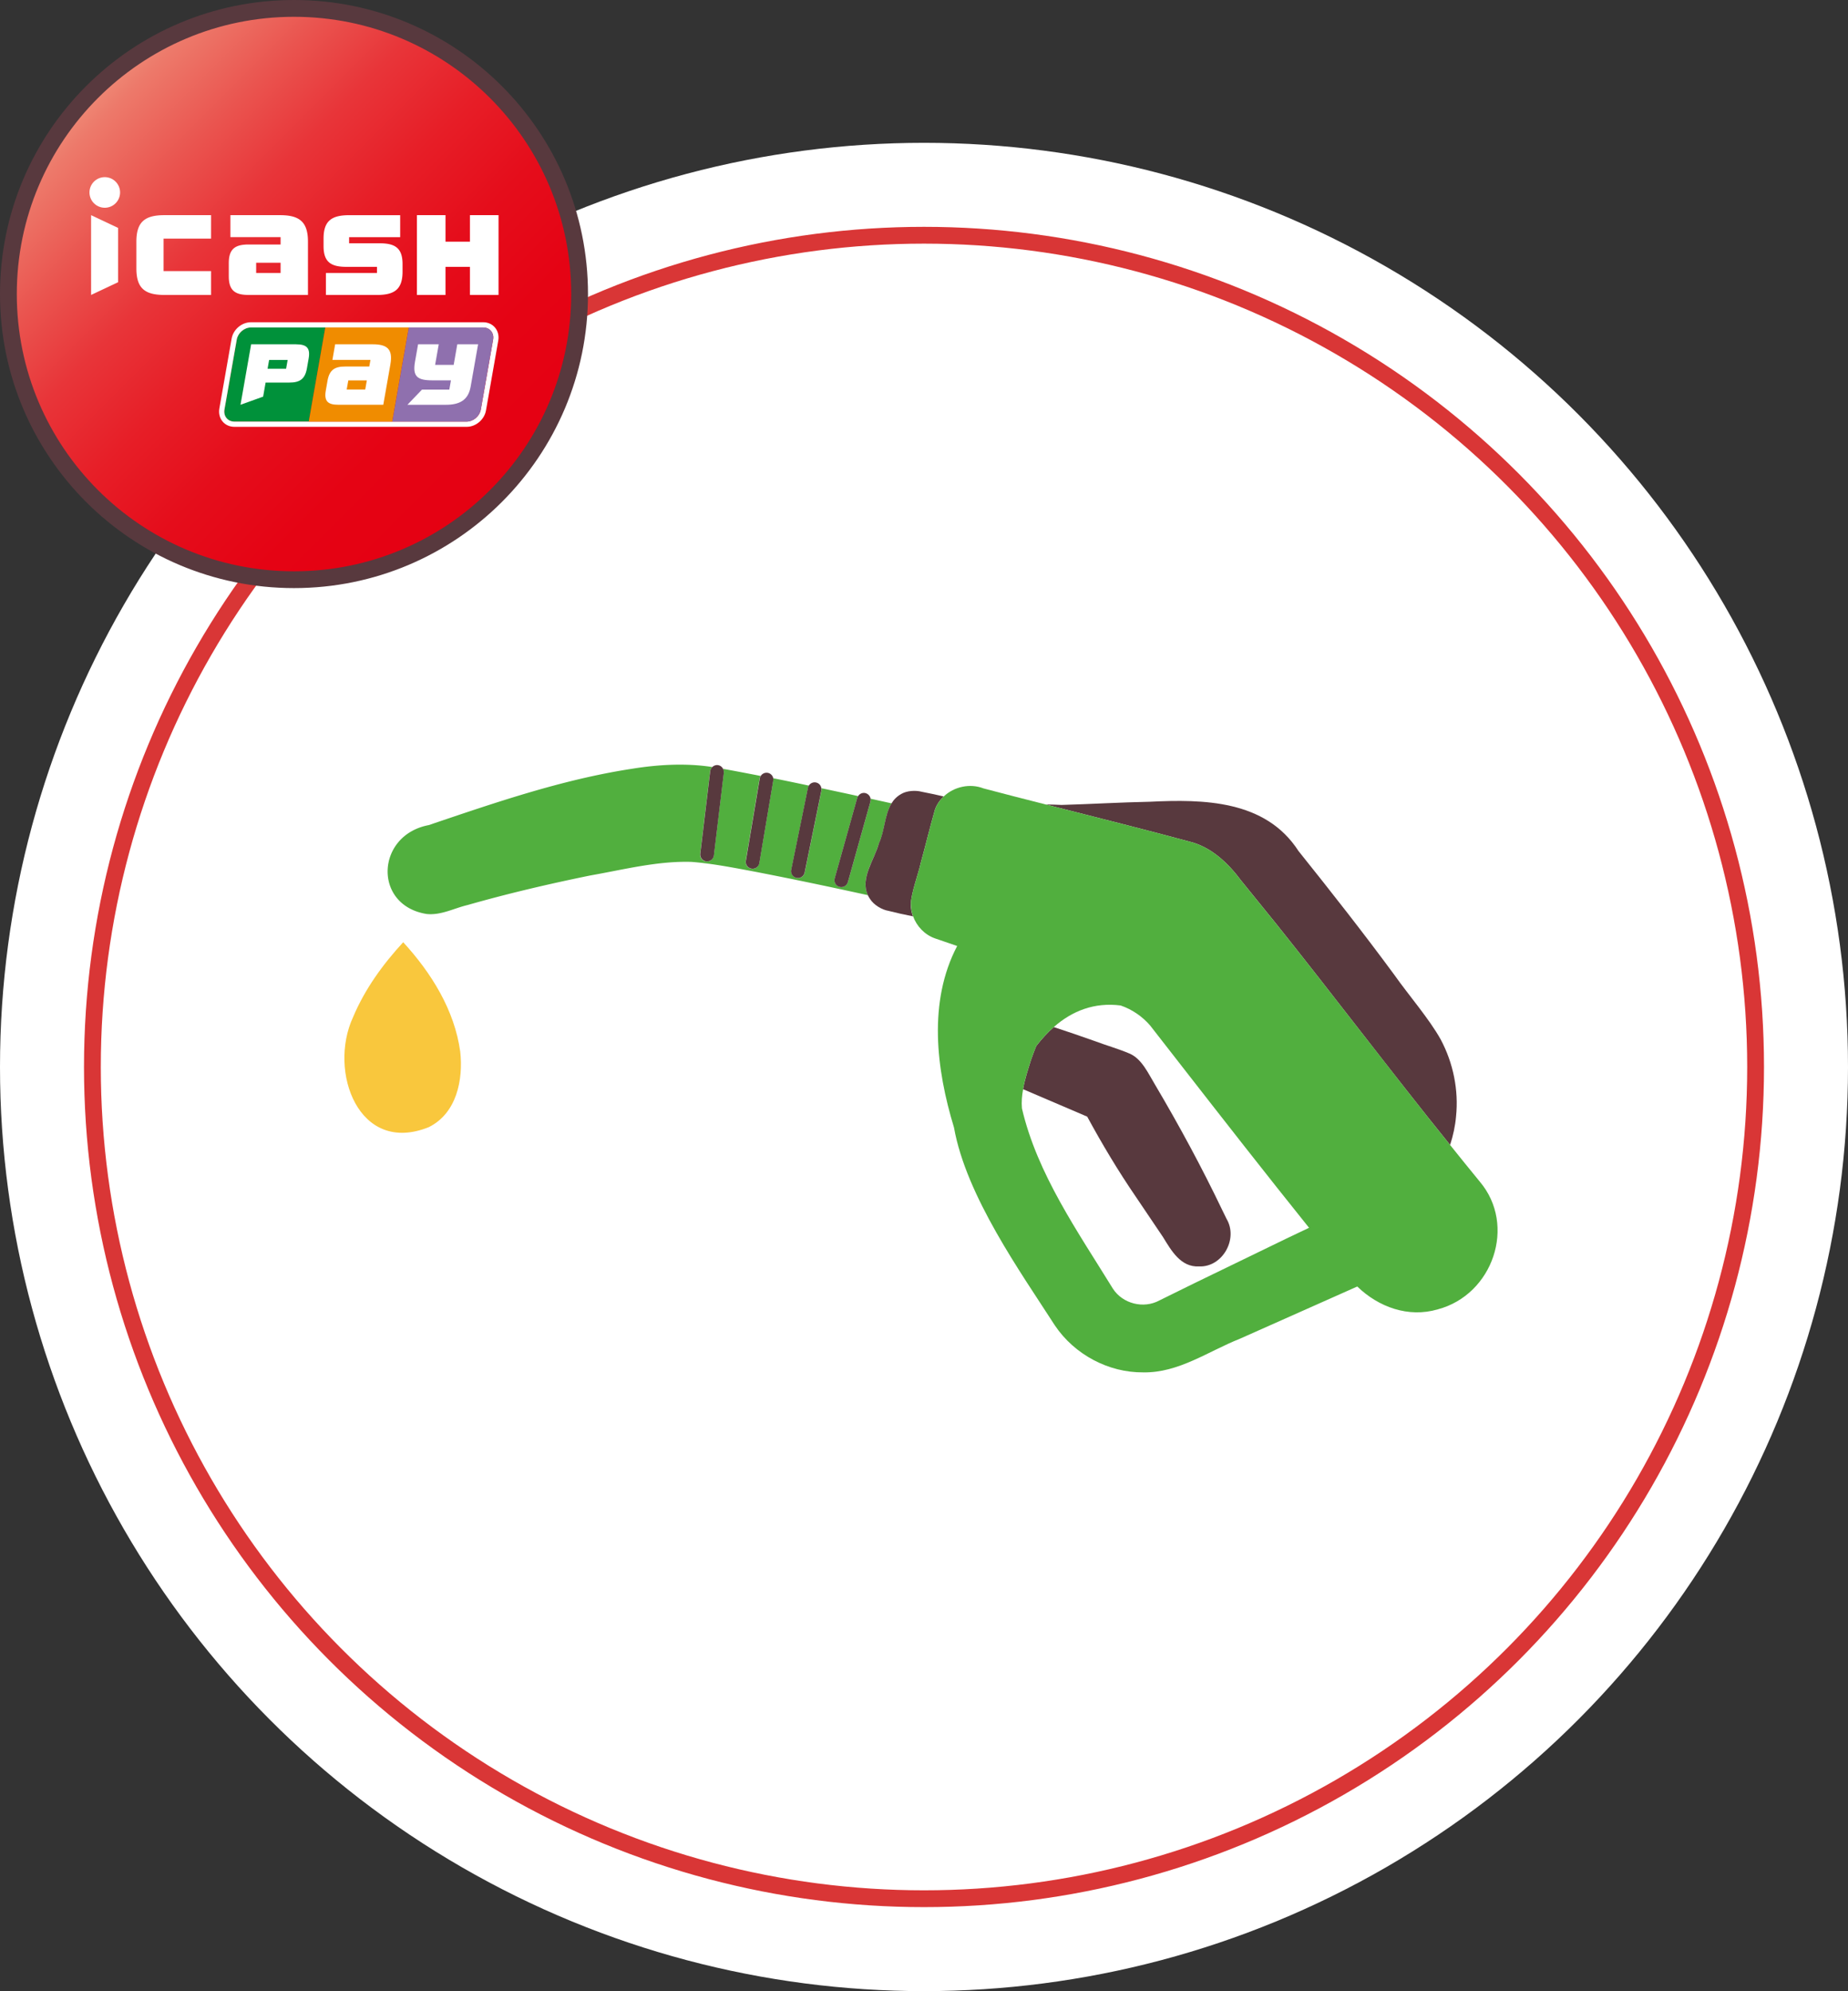 <svg width="220" height="237" viewBox="0 0 220 237" fill="none" xmlns="http://www.w3.org/2000/svg"><rect x="0" y="0" width="220" height="237" fill="#333333" stroke="none"/><g clip-path="url(#clip0_1259_10364)"><circle cx="110" cy="127" r="110" fill="#fff"/><circle cx="110" cy="127" r="99" fill="#fff" stroke="#D93636" stroke-width="2"/><g clip-path="url(#clip1_1259_10364)"><path d="M69 35c0 18.778-15.222 34-34 34S1 53.778 1 35 16.222 1 35 1s34 15.222 34 34z" fill="url(#paint0_linear_1259_10364)" stroke="#58393E" stroke-width="2"/><path d="M36.662 28.76c0-2.387-1.047-3.15-3.332-3.15h-5.901v2.615h5.974v.878h-3.815c-1.61 0-2.352.536-2.352 2.223v1.554c0 1.687.739 2.226 2.352 2.226h7.074V28.76zm-3.259 3.735h-2.908v-1.222h2.908v1.222zm-8.277-4.092V25.61h-5.558c-2.285 0-3.332.767-3.332 3.15v3.2c0 2.386 1.047 3.146 3.332 3.146h5.558v-2.839h-5.652v-3.864h5.652zm27.91-2.793h-3.405v9.496h3.405v-3.343h2.909v3.343h3.405V25.61h-3.405v3.154h-2.909V25.61zm-38.979 1.516l-3.213-1.516v9.496l3.213-1.512v-6.468zm24.741 5.368v2.615h6.076c2.093 0 3.048-.672 3.048-2.78v-.895c0-1.876-.85-2.475-2.709-2.475H41.56v-.731h6.08v-2.615h-6.07c-2.092 0-3.051.676-3.051 2.783v.896c0 1.872.85 2.47 2.709 2.47h3.65v.732h-6.08zm-24.504-9.586a1.82 1.82 0 11-3.641-.002 1.82 1.82 0 013.641.002z" fill="#fff"/><path d="M29.877 38.98c-.795 0-1.55.644-1.69 1.438l-1.467 8.327c-.14.794.392 1.438 1.186 1.438h8.852l1.97-11.203h-8.851z" fill="#00913A"/><path d="M57.52 38.98c.794 0 1.323.643 1.186 1.438l-1.463 8.326c-.14.795-.896 1.439-1.69 1.439H27.91c-.795 0-1.323-.644-1.187-1.439l1.463-8.326c.14-.795.896-1.439 1.69-1.439H57.52zm0-.624H29.877c-1.1 0-2.11.858-2.303 1.953l-1.463 8.327c-.098.563.042 1.123.385 1.533.343.41.847.637 1.414.637h27.643c1.099 0 2.11-.858 2.303-1.953l1.463-8.327c.098-.563-.042-1.123-.385-1.533-.343-.41-.847-.637-1.414-.637z" fill="#fff"/><path d="M38.728 38.98l-1.97 11.203h9.94l1.97-11.203h-9.94z" fill="#F08C00"/><path d="M57.52 38.98h-8.852l-1.97 11.203h8.85c.795 0 1.551-.644 1.691-1.438l1.463-8.327c.14-.794-.392-1.438-1.186-1.438h.003z" fill="#8F70AE"/><path d="M56.918 40.981H54.44l-.43 2.447H51.8l.431-2.447h-2.46l-.368 2.083c-.308 1.76.287 2.208 2.072 2.208h2.209l-.196 1.106h-3.255l-1.73 1.803h4.59c1.564 0 2.645-.518 2.932-2.139l.89-5.057.003-.004zm-10.443 2.387c.318-1.81-.375-2.387-2.104-2.387h-4.473l-.325 1.859h4.529l-.14.787H41.07c-1.222 0-1.855.406-2.08 1.687l-.206 1.176c-.224 1.278.266 1.687 1.484 1.687h5.362l.847-4.812-.003.003zm-2.996 2.996h-2.205l.192-1.088h2.205l-.192 1.088zm-8.219-5.383h-5.362l-1.267 7.2 2.695-.97.294-1.676h2.838c1.222 0 1.855-.406 2.08-1.687l.206-1.176c.224-1.278-.266-1.687-1.484-1.687v-.004zm-1.2 2.909h-2.206l.186-1.047h2.205l-.186 1.047z" fill="#fff"/></g><path d="M141.59 100.17c2.6.63 4.62 2.57 6.17 4.65l4.11 5.07c6.99 8.73 13.73 17.68 20.76 26.39.36-1.1.61-2.25.71-3.4.32-3.12-.33-6.34-1.82-9.14-1.33-2.41-3.9-5.39-5.48-7.64-3.7-5.03-7.56-9.94-11.46-14.81-3.93-6.09-11.34-6.17-17.71-5.86-3.51.07-7.01.28-10.49.38-.62-.02-1.26-.06-1.9-.06 5.88 1.5 12.41 3.14 17.11 4.42z" fill="#58393E"/><path d="M104.64 100.37c.69-1.44.66-3.38 1.5-4.75-.83-.18-1.67-.37-2.5-.55.02.11.02.23-.02.35l-2.68 9.57c-.1.36-.43.6-.78.6-.07 0-.15 0-.22-.03a.818.818 0 01-.57-1l2.68-9.57c.02-.09.07-.16.12-.23-1.46-.32-2.92-.63-4.38-.94.01.09.02.19 0 .29l-1.99 9.75c-.08.39-.42.65-.8.65-.05 0-.11 0-.16-.02a.818.818 0 01-.64-.96l1.99-9.75c.02-.1.06-.19.11-.27-1.42-.3-2.84-.6-4.26-.88.02.1.03.2 0 .31l-1.65 9.79c-.07.4-.41.68-.8.68-.04 0-.09 0-.14-.01a.823.823 0 01-.67-.94l1.65-9.79c.02-.12.07-.22.13-.31-1.5-.29-2.99-.58-4.5-.85.08.14.13.3.1.48l-1.18 9.83a.82.82 0 01-.81.72h-.1a.807.807 0 01-.71-.91l1.18-9.83c.02-.2.13-.37.27-.5-3.15-.49-6.47-.3-9.6.21-8.29 1.27-16.28 4.03-24.17 6.7-6.3 1.19-6.66 9.56-.25 10.58 1.71.18 3.27-.69 4.89-1.07 4.8-1.37 9.68-2.51 14.57-3.51 4.04-.71 8.04-1.75 12.09-1.62 2.43.19 4.87.67 7.29 1.12 4.56.88 9.13 1.84 13.69 2.84-.96-2.05.8-4.24 1.31-6.18h.01z" fill="#51AF3E"/><path d="M129.429 132.91c1.78 3.28 3.7 6.49 5.81 9.57l3.21 4.76c.99 1.61 2.11 3.61 4.29 3.5 2.79.12 4.7-3.27 3.28-5.66l-.47-.96c-2.46-5.14-5.16-10.14-8.06-15.04-.77-1.26-1.55-3.06-3.03-3.68-1.25-.54-2.86-1-4.12-1.48-1.62-.58-3.25-1.13-4.89-1.67-.75.66-1.44 1.42-2.09 2.26-.22.55-.44 1.11-.63 1.68-.35 1.12-.73 2.28-.94 3.45.03.01.06.03.09.04l7.55 3.23zm-20.99-25.32c.01-1.23.91-3.64 1.16-4.83.58-2.11 1.08-4.19 1.69-6.34.21-.64.59-1.18 1.06-1.62-.87-.2-1.75-.39-2.63-.56-.71-.19-1.75-.14-2.44.27-.51.29-.88.67-1.15 1.12-.84 1.37-.81 3.31-1.5 4.75-.51 1.94-2.27 4.13-1.31 6.18.07.14.14.28.24.42.46.74 1.43 1.31 2.22 1.44.97.25 1.94.46 2.91.65-.17-.47-.27-.96-.26-1.47l.01-.01z" fill="#58393E"/><path d="M176.159 140.64c-1.19-1.44-2.36-2.91-3.53-4.36-7.02-8.71-13.76-17.65-20.76-26.39l-4.11-5.07c-1.55-2.08-3.57-4.02-6.17-4.65-4.7-1.28-11.23-2.92-17.11-4.42-2.68-.68-5.22-1.33-7.4-1.91-1.61-.63-3.51-.2-4.73.96-.47.44-.85.98-1.06 1.62-.61 2.15-1.11 4.23-1.69 6.34-.26 1.19-1.15 3.61-1.16 4.83 0 .51.09 1 .26 1.47.43 1.19 1.38 2.2 2.6 2.63 0 0 2 .69 2.65.91-3.48 6.63-2.5 14.65-.38 21.6 1.46 8.19 7.96 17.26 12.01 23.56 2.33 3.47 6.39 5.63 10.52 5.59 4.2.08 7.74-2.51 11.5-4 2.6-1.15 10.2-4.54 13.98-6.22 2.52 2.44 6.07 3.75 9.58 2.72 6.57-1.74 9.41-10.01 5-15.21zm-54.37-11c.21-1.17.59-2.33.94-3.45.19-.56.41-1.12.63-1.68.64-.84 1.34-1.6 2.09-2.26 2.19-1.93 4.84-2.97 7.96-2.57 1.35.46 2.58 1.3 3.51 2.38l3.77 4.84c4.64 5.96 10.09 12.94 15.15 19.24-1.34.64-2.69 1.28-2.69 1.28l-11.01 5.34c-.89.44-3.26 1.61-4.12 2.03-1.88 1.02-4.36.4-5.53-1.4-4.16-6.76-9.02-13.66-10.83-21.46-.07-.77 0-1.53.14-2.29h-.01z" fill="#51AF3E"/><path d="M99.37 104.56a.81.81 0 00.79 1.03c.36 0 .68-.24.78-.6l2.68-9.57c.03-.12.03-.23.02-.35a.833.833 0 00-.58-.66c-.35-.1-.7.05-.89.33-.05.07-.09.14-.12.23l-2.68 9.57v.02zm-10.58-2.11c-.07.44.22.86.67.94.05 0 .09.01.14.01.39 0 .74-.28.8-.68l1.65-9.79c.02-.11.01-.21 0-.31a.811.811 0 00-1.47-.28c-.06.09-.11.2-.13.31l-1.65 9.79-.01.01zm-5.42-.83c-.05.45.27.85.71.91h.1c.41 0 .76-.3.81-.72l1.18-9.83a.887.887 0 00-.1-.48.796.796 0 00-.61-.43.808.808 0 00-.64.21c-.14.13-.24.3-.27.5l-1.18 9.83v.01zm10.82 1.91c-.09.44.19.87.64.96.06.01.11.02.16.02.38 0 .72-.27.8-.65l1.99-9.75c.02-.1.01-.19 0-.29a.807.807 0 00-1.49-.31c-.05.08-.09.17-.11.27l-1.99 9.75z" fill="#58393E"/><path d="M48 112.15c-2.44 2.65-4.57 5.59-5.97 8.92-2.99 6.45.67 16.46 9.02 13.09 3.32-1.65 4.11-5.65 3.74-8.98-.68-4.96-3.45-9.39-6.79-13.03z" fill="#F9C73D"/></g><defs><clipPath id="clip0_1259_10364"><path fill="#fff" d="M0 0h220v237H0z"/></clipPath><clipPath id="clip1_1259_10364"><path fill="#fff" d="M0 0h70v70H0z"/></clipPath><linearGradient id="paint0_linear_1259_10364" x1="10.252" y1="10.252" x2="59.748" y2="59.748" gradientUnits="userSpaceOnUse"><stop stop-color="#EF8F7A"/><stop offset=".06" stop-color="#ED796A"/><stop offset=".2" stop-color="#EA544F"/><stop offset=".33" stop-color="#E83539"/><stop offset=".48" stop-color="#E71E27"/><stop offset=".63" stop-color="#E50D1B"/><stop offset=".79" stop-color="#E50314"/><stop offset="1" stop-color="#E50012"/></linearGradient></defs></svg>